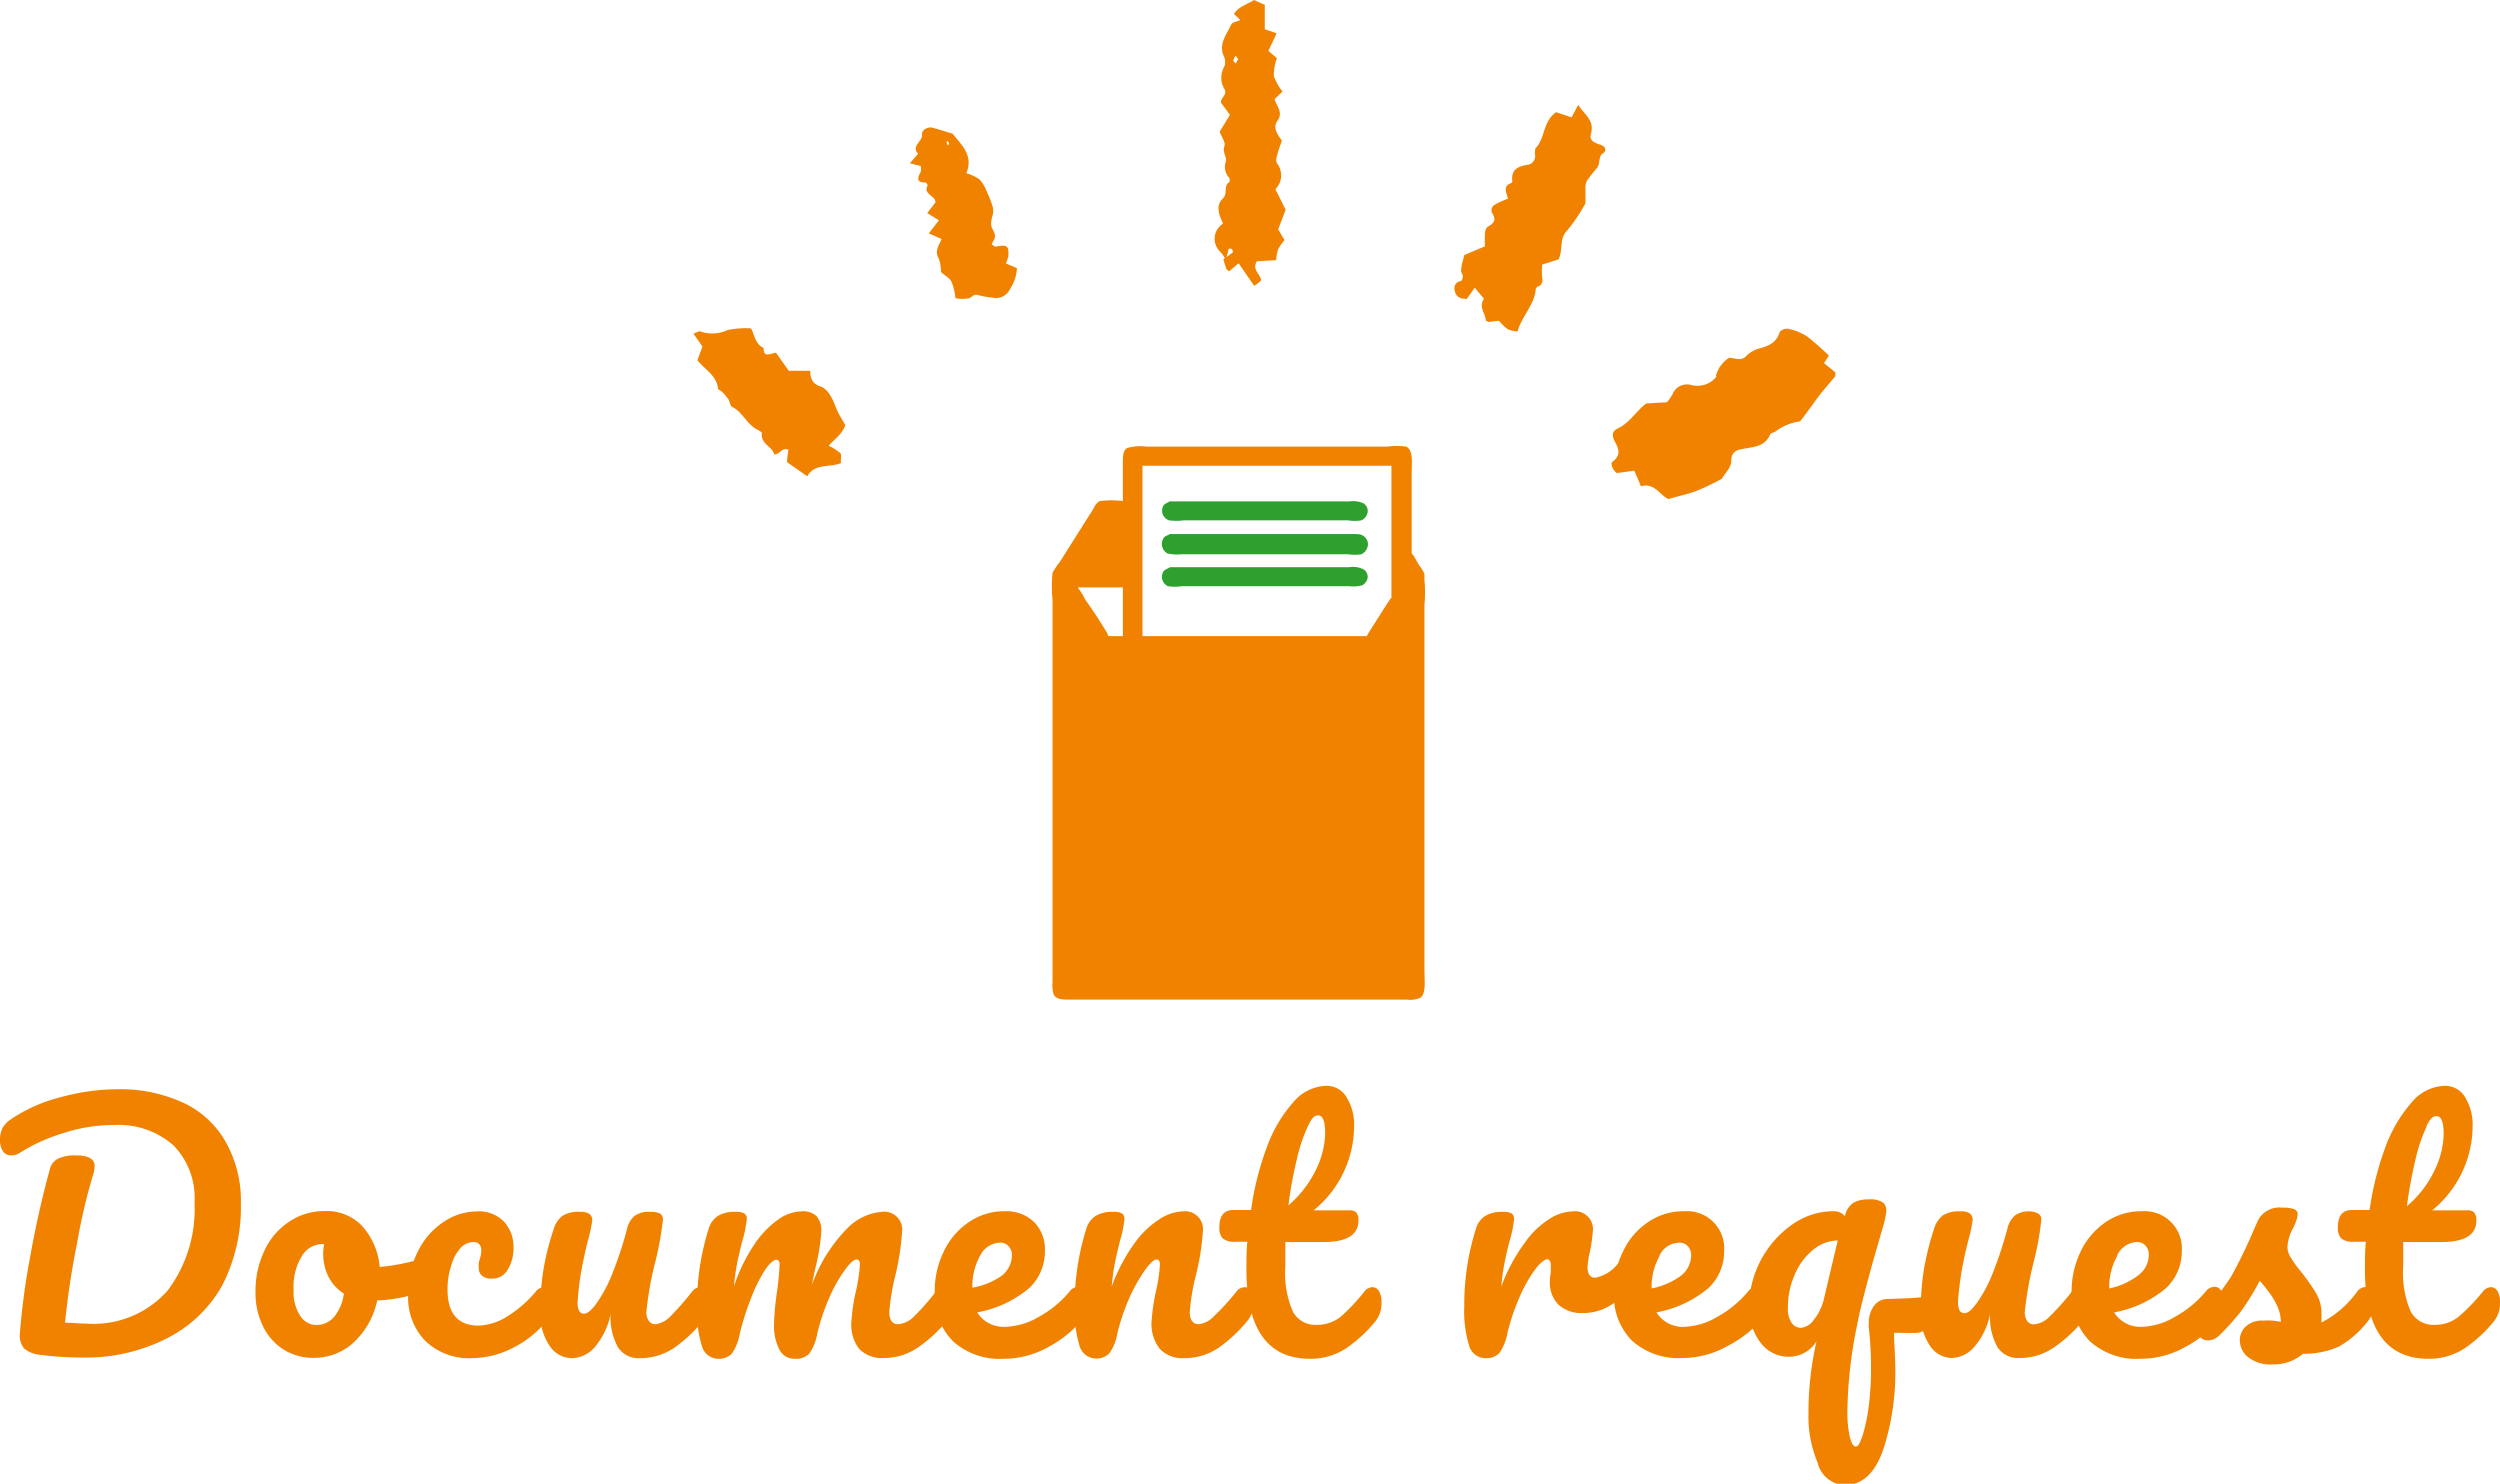 <svg xmlns="http://www.w3.org/2000/svg" viewBox="0 0 160.66 95.35"><defs><style>.cls-1,.cls-2{fill:#f08200;}.cls-2,.cls-3{fill-rule:evenodd;}.cls-3{fill:#2da02d;}</style></defs><g id="レイヤー_2" data-name="レイヤー 2"><g id="main"><path class="cls-1" d="M2.64,87.07a1.86,1.86,0,0,1-1.1-.42,1.37,1.37,0,0,1-.26-1,46,46,0,0,1,.66-4.89q.52-2.91,1.26-5.61a1,1,0,0,1,.56-.7,2.49,2.49,0,0,1,1.1-.2c.81,0,1.22.22,1.22.68a2.09,2.09,0,0,1-.12.64,36.73,36.73,0,0,0-1,4.29A51.13,51.13,0,0,0,4.18,85c.4,0,.85.06,1.36.06a6.36,6.36,0,0,0,5.23-2.12,8.71,8.71,0,0,0,1.73-5.66,4.82,4.82,0,0,0-1.36-3.68,5.33,5.33,0,0,0-3.84-1.3,10.19,10.19,0,0,0-3.17.5A11.33,11.33,0,0,0,1.3,74.07a1,1,0,0,1-.56.18A.62.62,0,0,1,.2,74a1.26,1.26,0,0,1-.2-.71,1.66,1.66,0,0,1,.16-.79,1.61,1.61,0,0,1,.54-.57,10.19,10.19,0,0,1,3.24-1.43A13.88,13.88,0,0,1,7.52,70a9.66,9.66,0,0,1,4.22.85,6.08,6.08,0,0,1,2.74,2.49,7.69,7.69,0,0,1,1,4,11,11,0,0,1-1.2,5.27A8.41,8.41,0,0,1,10.74,86a11.46,11.46,0,0,1-5.48,1.24A20.07,20.07,0,0,1,2.64,87.07Z"/><path class="cls-1" d="M27.32,81.29a1.4,1.4,0,0,1,.14.66c0,.64-.2,1-.58,1.14a9.11,9.11,0,0,1-2.64.48,5.1,5.1,0,0,1-1.5,2.69,3.72,3.72,0,0,1-2.54,1,3.58,3.58,0,0,1-2.05-.58,3.66,3.66,0,0,1-1.29-1.54,4.85,4.85,0,0,1-.44-2.08A6,6,0,0,1,17,80.36a4.43,4.43,0,0,1,1.6-1.86,4,4,0,0,1,2.26-.67,3.12,3.12,0,0,1,2.45,1,4.51,4.51,0,0,1,1.09,2.59,12.87,12.87,0,0,0,2.24-.4,1,1,0,0,1,.28,0A.44.44,0,0,1,27.32,81.29Zm-5.85,3.34a3,3,0,0,0,.63-1.5,2.73,2.73,0,0,1-1-1.1,3.3,3.3,0,0,1-.33-1.44,3.39,3.39,0,0,1,.06-.64h-.1a1.54,1.54,0,0,0-1.33.77,3.72,3.72,0,0,0-.53,2.17,2.78,2.78,0,0,0,.43,1.68,1.24,1.24,0,0,0,1,.58A1.49,1.49,0,0,0,21.47,84.63Z"/><path class="cls-1" d="M27.32,86.16a4,4,0,0,1-1.09-2.93,6,6,0,0,1,.64-2.84,4.78,4.78,0,0,1,1.66-1.88,3.87,3.87,0,0,1,2.14-.66,2.22,2.22,0,0,1,1.71.65A2.37,2.37,0,0,1,33,80.17a2.65,2.65,0,0,1-.37,1.42,1.13,1.13,0,0,1-1,.58A.94.94,0,0,1,31,82a.59.59,0,0,1-.23-.5,1.27,1.27,0,0,1,0-.32,1.46,1.46,0,0,1,.06-.26,2,2,0,0,0,.1-.56.58.58,0,0,0-.13-.4.46.46,0,0,0-.37-.14,1.15,1.15,0,0,0-.86.41A2.83,2.83,0,0,0,29,81.33a4.69,4.69,0,0,0-.24,1.54c0,1.54.67,2.32,2,2.32a3.68,3.68,0,0,0,1.77-.55A7.51,7.51,0,0,0,34.43,83a.69.69,0,0,1,.54-.28.47.47,0,0,1,.41.24,1.24,1.24,0,0,1,.15.66,2,2,0,0,1-.38,1.24,6.59,6.59,0,0,1-2.25,1.79,5.86,5.86,0,0,1-2.53.63A4.06,4.06,0,0,1,27.32,86.16Z"/><path class="cls-1" d="M35.29,86.44a3.6,3.6,0,0,1-.57-2.07,16.67,16.67,0,0,1,.2-2.75A16.27,16.27,0,0,1,35.58,79a1.64,1.64,0,0,1,.56-.86,1.92,1.92,0,0,1,1.14-.26,1,1,0,0,1,.61.14.51.51,0,0,1,.17.42,10.51,10.51,0,0,1-.22,1.08c-.14.49-.24.94-.32,1.34a18.4,18.4,0,0,0-.4,2.8,1.22,1.22,0,0,0,.1.59.34.34,0,0,0,.32.17q.3,0,.75-.6a8.91,8.91,0,0,0,1-1.82,25.1,25.1,0,0,0,1-3,1.52,1.52,0,0,1,.49-.86,1.54,1.54,0,0,1,1-.26,1.26,1.26,0,0,1,.64.11.44.44,0,0,1,.18.41,20.19,20.19,0,0,1-.5,2.74,21,21,0,0,0-.56,3.16.94.94,0,0,0,.16.59.49.49,0,0,0,.42.21,1.63,1.63,0,0,0,.95-.49A18.89,18.89,0,0,0,44.48,83a.69.69,0,0,1,.54-.28.47.47,0,0,1,.41.24,1.24,1.24,0,0,1,.15.66,1.87,1.87,0,0,1-.38,1.24,9.4,9.4,0,0,1-1.85,1.74,3.9,3.9,0,0,1-2.25.68,1.54,1.54,0,0,1-1.41-.74,4,4,0,0,1-.45-2.08,4.81,4.81,0,0,1-1,2.09,2,2,0,0,1-1.46.73A1.73,1.73,0,0,1,35.29,86.44Z"/><path class="cls-1" d="M45.1,86.47a7.62,7.62,0,0,1-.31-2.56A16.36,16.36,0,0,1,45.53,79a1.51,1.51,0,0,1,.59-.85,2.08,2.08,0,0,1,1.15-.27,1.09,1.09,0,0,1,.56.1.4.4,0,0,1,.16.38,7.73,7.73,0,0,1-.3,1.44c-.13.53-.24,1-.32,1.39a12.83,12.83,0,0,0-.2,1.47A10.82,10.82,0,0,1,48.46,80,6,6,0,0,1,50,78.38a2.65,2.65,0,0,1,1.49-.53,1.25,1.25,0,0,1,1,.32,1.43,1.43,0,0,1,.29,1,13.07,13.07,0,0,1-.38,2.32c-.11.48-.18.84-.22,1.08A9.93,9.93,0,0,1,54.39,79a3.49,3.49,0,0,1,2.28-1.12,1.15,1.15,0,0,1,1.3,1.3A16.41,16.41,0,0,1,57.53,82a14.15,14.15,0,0,0-.38,2.3c0,.53.19.8.58.8a1.6,1.6,0,0,0,1-.49A16,16,0,0,0,60.15,83a.69.69,0,0,1,.54-.28.47.47,0,0,1,.41.24,1.24,1.24,0,0,1,.15.66,1.87,1.87,0,0,1-.38,1.24A9.13,9.13,0,0,1,59,86.59a3.9,3.9,0,0,1-2.25.68,2,2,0,0,1-1.54-.59A2.52,2.52,0,0,1,54.71,85,12,12,0,0,1,55,83a10.72,10.72,0,0,0,.26-1.74c0-.22-.07-.32-.22-.32s-.42.22-.74.67a9.39,9.39,0,0,0-1,1.77,14,14,0,0,0-.78,2.32A3.19,3.19,0,0,1,52,87a1.2,1.2,0,0,1-.93.32,1.06,1.06,0,0,1-1-.63,3.26,3.26,0,0,1-.33-1.53,17.9,17.9,0,0,1,.2-2.2,16.74,16.74,0,0,0,.16-1.68c0-.22-.07-.32-.22-.32s-.45.24-.76.72a10.22,10.22,0,0,0-.89,1.84,16.34,16.34,0,0,0-.69,2.2,3.26,3.26,0,0,1-.51,1.27,1.15,1.15,0,0,1-.91.33A1.1,1.1,0,0,1,45.1,86.47Z"/><path class="cls-1" d="M69.7,83a1.24,1.24,0,0,1,.15.66,1.87,1.87,0,0,1-.38,1.24,7.32,7.32,0,0,1-2.09,1.66,5.86,5.86,0,0,1-2.89.76,4.45,4.45,0,0,1-3.26-1.14A4.19,4.19,0,0,1,60.07,83a5.73,5.73,0,0,1,.58-2.57,4.66,4.66,0,0,1,1.61-1.89,4,4,0,0,1,2.33-.7,2.54,2.54,0,0,1,1.86.69,2.49,2.49,0,0,1,.7,1.87,3.23,3.23,0,0,1-1,2.37,7.21,7.21,0,0,1-3.35,1.57,2,2,0,0,0,1.9.92,4.38,4.38,0,0,0,2.05-.63,6.73,6.73,0,0,0,2-1.65.69.69,0,0,1,.54-.28A.47.47,0,0,1,69.7,83ZM63,80.67a4,4,0,0,0-.51,2.08v0A4.59,4.59,0,0,0,64.35,82a1.68,1.68,0,0,0,.68-1.3.85.85,0,0,0-.21-.61.71.71,0,0,0-.57-.23A1.46,1.46,0,0,0,63,80.67Z"/><path class="cls-1" d="M69.37,86.47a7.89,7.89,0,0,1-.31-2.56A16.36,16.36,0,0,1,69.8,79a1.51,1.51,0,0,1,.59-.85,2.1,2.1,0,0,1,1.15-.27,1.07,1.07,0,0,1,.56.1.4.4,0,0,1,.16.38,7.73,7.73,0,0,1-.3,1.44c-.13.53-.24,1-.32,1.4s-.14.89-.2,1.48a11.54,11.54,0,0,1,1.48-2.8,5.84,5.84,0,0,1,1.61-1.54A2.9,2.9,0,0,1,76,77.85a1.15,1.15,0,0,1,1.3,1.3A15.44,15.44,0,0,1,76.84,82a14.15,14.15,0,0,0-.38,2.3c0,.53.2.8.58.8a1.57,1.57,0,0,0,.95-.49A16,16,0,0,0,79.46,83a.69.69,0,0,1,.54-.28.45.45,0,0,1,.41.24,1.24,1.24,0,0,1,.15.66,1.82,1.82,0,0,1-.38,1.24,9.13,9.13,0,0,1-1.85,1.74,3.9,3.9,0,0,1-2.25.68,2,2,0,0,1-1.54-.59A2.57,2.57,0,0,1,74,85a13.23,13.23,0,0,1,.28-2,9.68,9.68,0,0,0,.26-1.74c0-.22-.07-.32-.22-.32s-.41.22-.73.67a10.69,10.69,0,0,0-1,1.77,14.06,14.06,0,0,0-.79,2.32,3,3,0,0,1-.51,1.27,1.14,1.14,0,0,1-.91.33A1.11,1.11,0,0,1,69.37,86.47Z"/><path class="cls-1" d="M88.63,83a1.24,1.24,0,0,1,.15.66,1.87,1.87,0,0,1-.38,1.24,9,9,0,0,1-1.88,1.74,4.15,4.15,0,0,1-2.34.68c-2.72,0-4.08-1.92-4.08-5.74,0-.59,0-1.18.06-1.78h-.78a1.15,1.15,0,0,1-.81-.22,1,1,0,0,1-.21-.7c0-.75.3-1.12.9-1.12H80.4a18.75,18.75,0,0,1,1-4,8.88,8.88,0,0,1,1.69-2.9,2.88,2.88,0,0,1,2.13-1.08,1.48,1.48,0,0,1,1.32.74,3.34,3.34,0,0,1,.48,1.86,7,7,0,0,1-2.6,5.4H86.7a.62.62,0,0,1,.46.14.74.74,0,0,1,.14.52c0,.92-.76,1.38-2.26,1.38H82.6c0,.66,0,1.18,0,1.56a6.2,6.2,0,0,0,.49,2.92,1.65,1.65,0,0,0,1.55.84,2.43,2.43,0,0,0,1.52-.52A12.59,12.59,0,0,0,87.68,83a.69.69,0,0,1,.54-.28A.47.47,0,0,1,88.63,83ZM84.05,72.38a10.38,10.38,0,0,0-.7,2.08,26,26,0,0,0-.55,3,7.08,7.08,0,0,0,1.77-2.29,5.63,5.63,0,0,0,.59-2.31c0-.79-.15-1.18-.44-1.18S84.29,71.88,84.05,72.38Z"/><path class="cls-1" d="M94.41,86.47a7.62,7.62,0,0,1-.31-2.56A16.05,16.05,0,0,1,94.84,79a1.46,1.46,0,0,1,.59-.85,2.06,2.06,0,0,1,1.15-.27,1.12,1.12,0,0,1,.56.1.42.42,0,0,1,.16.38,7.73,7.73,0,0,1-.3,1.44c-.14.53-.24,1-.32,1.4a13.37,13.37,0,0,0-.2,1.48A11.2,11.2,0,0,1,98,79.85a5.58,5.58,0,0,1,1.61-1.54,2.87,2.87,0,0,1,1.45-.46,1.15,1.15,0,0,1,1.3,1.3,10.22,10.22,0,0,1-.18,1.26,6.64,6.64,0,0,0-.16,1c0,.46.16.7.5.7a2.46,2.46,0,0,0,1.44-.88.73.73,0,0,1,.54-.26.46.46,0,0,1,.41.23,1.08,1.08,0,0,1,.15.61,1.65,1.65,0,0,1-.4,1.16,5.93,5.93,0,0,1-1.31,1,3.3,3.3,0,0,1-1.59.41,2.19,2.19,0,0,1-1.61-.54,2,2,0,0,1-.55-1.46,3.05,3.05,0,0,1,.06-.6c0-.27,0-.45,0-.54s-.08-.32-.22-.32-.47.22-.79.67a8.83,8.83,0,0,0-1,1.77,14,14,0,0,0-.78,2.32,3.26,3.26,0,0,1-.51,1.27,1.16,1.16,0,0,1-.91.33A1.09,1.09,0,0,1,94.41,86.47Z"/><path class="cls-1" d="M113.35,83a1.24,1.24,0,0,1,.15.66,1.87,1.87,0,0,1-.38,1.24A7.46,7.46,0,0,1,111,86.51a5.89,5.89,0,0,1-2.89.76,4.45,4.45,0,0,1-3.26-1.14A4.15,4.15,0,0,1,103.72,83a5.73,5.73,0,0,1,.58-2.57,4.59,4.59,0,0,1,1.61-1.89,4,4,0,0,1,2.33-.7,2.39,2.39,0,0,1,2.56,2.56,3.23,3.23,0,0,1-1,2.37,7.21,7.21,0,0,1-3.35,1.57,2,2,0,0,0,1.9.92,4.38,4.38,0,0,0,2-.63,6.86,6.86,0,0,0,2-1.65.69.69,0,0,1,.54-.28A.47.47,0,0,1,113.35,83Zm-6.7-2.28a4,4,0,0,0-.51,2.08v0A4.72,4.72,0,0,0,108,82a1.68,1.68,0,0,0,.68-1.3.85.85,0,0,0-.21-.61.71.71,0,0,0-.57-.23A1.45,1.45,0,0,0,106.65,80.67Z"/><path class="cls-1" d="M124.34,84a1.94,1.94,0,0,1-.35,1.22,1.17,1.17,0,0,1-.95.44l-.74,0a4.63,4.63,0,0,0-.58,0c0,.76.08,1.52.08,2.28a16,16,0,0,1-.79,5.26c-.53,1.49-1.35,2.24-2.47,2.24A1.87,1.87,0,0,1,116.81,94a7.67,7.67,0,0,1-.59-3.19,20.52,20.52,0,0,1,.52-4.62,2.07,2.07,0,0,1-1.78,1,2.24,2.24,0,0,1-1.83-.92A3.71,3.71,0,0,1,112.4,84a6.54,6.54,0,0,1,2.75-5.29,4.57,4.57,0,0,1,2.67-.87.89.89,0,0,1,.74.32,1.37,1.37,0,0,1,.54-.86,1.88,1.88,0,0,1,1-.22,1.43,1.43,0,0,1,.91.2.68.68,0,0,1,.21.58,6.2,6.2,0,0,1-.25,1.11c-.17.58-.28,1-.33,1.15-.22.74-.45,1.57-.69,2.48s-.45,1.73-.59,2.48a29,29,0,0,0-.64,5.66,7.15,7.15,0,0,0,.15,1.57c.1.43.23.65.39.65s.27-.23.43-.68a11.2,11.2,0,0,0,.39-1.82,18.55,18.55,0,0,0,.16-2.42,23.73,23.73,0,0,0-.14-2.7,1.38,1.38,0,0,1,0-.32,1.78,1.78,0,0,1,.33-1.1,1.08,1.08,0,0,1,.93-.44l1.52-.06q.6-.06,1-.06C124.18,83.33,124.34,83.53,124.34,84Zm-7.7.73a3.64,3.64,0,0,0,.6-1.37l.86-3.64a2.53,2.53,0,0,0-1.61.62,4.06,4.06,0,0,0-1.16,1.59A5.11,5.11,0,0,0,114.9,84a1.61,1.61,0,0,0,.23,1,.72.72,0,0,0,.63.33A1.15,1.15,0,0,0,116.64,84.68Z"/><path class="cls-1" d="M124,86.44a3.6,3.6,0,0,1-.57-2.07,17.84,17.84,0,0,1,.2-2.75,18.62,18.62,0,0,1,.66-2.65,1.7,1.7,0,0,1,.56-.86,1.92,1.92,0,0,1,1.14-.26.93.93,0,0,1,.61.14.49.49,0,0,1,.17.42,8.12,8.12,0,0,1-.22,1.08c-.13.49-.24.94-.32,1.34a19.85,19.85,0,0,0-.4,2.8,1.36,1.36,0,0,0,.1.59.36.36,0,0,0,.32.17q.3,0,.75-.6a8.91,8.91,0,0,0,1-1.82,25.1,25.1,0,0,0,1-3,1.58,1.58,0,0,1,.49-.86,1.54,1.54,0,0,1,1-.26A1.24,1.24,0,0,1,131,78a.44.44,0,0,1,.18.41,18.6,18.6,0,0,1-.5,2.74,22.54,22.54,0,0,0-.56,3.16,1,1,0,0,0,.16.59.51.51,0,0,0,.42.21,1.57,1.57,0,0,0,1-.49A16,16,0,0,0,133.15,83a.69.69,0,0,1,.54-.28.45.45,0,0,1,.41.24,1.24,1.24,0,0,1,.15.66,1.82,1.82,0,0,1-.38,1.24A9.13,9.13,0,0,1,132,86.59a3.9,3.9,0,0,1-2.25.68,1.54,1.54,0,0,1-1.41-.74,4,4,0,0,1-.45-2.08,4.6,4.6,0,0,1-1,2.09,2,2,0,0,1-1.46.73A1.73,1.73,0,0,1,124,86.44Z"/><path class="cls-1" d="M142.76,83a1.24,1.24,0,0,1,.15.66,1.82,1.82,0,0,1-.38,1.24,7.32,7.32,0,0,1-2.09,1.66,5.86,5.86,0,0,1-2.89.76,4.46,4.46,0,0,1-3.26-1.14A4.19,4.19,0,0,1,133.13,83a5.87,5.87,0,0,1,.58-2.57,4.74,4.74,0,0,1,1.61-1.89,4,4,0,0,1,2.33-.7,2.39,2.39,0,0,1,2.56,2.56,3.23,3.23,0,0,1-1,2.37,7.16,7.16,0,0,1-3.35,1.57,2,2,0,0,0,1.9.92,4.35,4.35,0,0,0,2-.63,6.73,6.73,0,0,0,2-1.65.69.69,0,0,1,.54-.28A.45.45,0,0,1,142.76,83Zm-6.7-2.28a4,4,0,0,0-.51,2.08v0a4.59,4.59,0,0,0,1.86-.84,1.65,1.65,0,0,0,.68-1.3.85.85,0,0,0-.21-.61.71.71,0,0,0-.57-.23A1.46,1.46,0,0,0,136.06,80.67Z"/><path class="cls-1" d="M144.49,87.23a1.4,1.4,0,0,1-.55-1.08,1.19,1.19,0,0,1,.38-.9,1.48,1.48,0,0,1,1.12-.38,3.63,3.63,0,0,1,.61,0l.53.07a2.66,2.66,0,0,0-.23-1,4.75,4.75,0,0,0-.53-.89q-.33-.44-.6-.75a14.66,14.66,0,0,1-1.23,2,15.45,15.45,0,0,1-1.33,1.48,1.08,1.08,0,0,1-.76.36.65.65,0,0,1-.52-.23.83.83,0,0,1-.2-.57,1.1,1.1,0,0,1,.28-.74l.26-.32c.73-.91,1.28-1.66,1.66-2.24.22-.39.49-.91.8-1.55s.6-1.32.9-2a1.53,1.53,0,0,1,1.58-.88,2.05,2.05,0,0,1,.78.1.33.33,0,0,1,.22.32,1.7,1.7,0,0,1-.08.38,4.48,4.48,0,0,1-.22.52,2.83,2.83,0,0,0-.36,1.22,1.33,1.33,0,0,0,.21.66,6.81,6.81,0,0,0,.65.9,13,13,0,0,1,1,1.43,2.58,2.58,0,0,1,.33,1.29c0,.13,0,.32,0,.56a6.51,6.51,0,0,0,2.3-2,.69.69,0,0,1,.54-.28.47.47,0,0,1,.41.24,1.24,1.24,0,0,1,.15.66,2,2,0,0,1-.38,1.24,6.3,6.3,0,0,1-1.91,1.69A5.5,5.5,0,0,1,148,87a2.87,2.87,0,0,1-1.9.68A2.32,2.32,0,0,1,144.49,87.23Z"/><path class="cls-1" d="M160.51,83a1.24,1.24,0,0,1,.15.66,1.87,1.87,0,0,1-.38,1.24,8.76,8.76,0,0,1-1.88,1.74,4.15,4.15,0,0,1-2.34.68c-2.72,0-4.08-1.92-4.08-5.74,0-.59,0-1.18.06-1.78h-.78a1.15,1.15,0,0,1-.81-.22,1,1,0,0,1-.21-.7c0-.75.3-1.12.9-1.12h1.14a19.35,19.35,0,0,1,1-4,9.06,9.06,0,0,1,1.69-2.9,2.88,2.88,0,0,1,2.13-1.08,1.48,1.48,0,0,1,1.32.74,3.34,3.34,0,0,1,.48,1.86,7,7,0,0,1-2.6,5.4h2.24a.6.6,0,0,1,.46.14.74.74,0,0,1,.14.52c0,.92-.75,1.38-2.26,1.38h-2.44c0,.66,0,1.18,0,1.56a6.2,6.2,0,0,0,.49,2.92,1.66,1.66,0,0,0,1.55.84,2.43,2.43,0,0,0,1.52-.52A12.59,12.59,0,0,0,159.56,83a.69.69,0,0,1,.54-.28A.47.47,0,0,1,160.51,83Zm-4.58-10.57a10.38,10.38,0,0,0-.7,2.08,28.42,28.42,0,0,0-.55,3,6.81,6.81,0,0,0,1.77-2.29,5.63,5.63,0,0,0,.59-2.31c0-.79-.15-1.18-.44-1.18S156.18,71.88,155.93,72.38Z"/><path class="cls-1" d="M110.27,24.15a2,2,0,0,1,.85-1.16c.35,0,.74.26,1.1-.11a1.9,1.9,0,0,1,.78-.47c.63-.16,1.16-.37,1.37-1.07a.62.62,0,0,1,.56-.21,3.62,3.62,0,0,1,1.2.49,17.36,17.36,0,0,1,1.4,1.23l-.31.49.73.59c0,.14,0,.25-.06.31-.33.41-.69.8-1,1.21s-.72,1-1.21,1.63a3.33,3.33,0,0,0-1.57.64c-.1.09-.31.09-.35.19-.32.78-1,.8-1.71.93-.39.07-.81.15-.79.81,0,.37-.39.75-.61,1.12a17.46,17.46,0,0,1-1.63.78c-.56.21-1.15.33-1.8.52-.55-.24-.89-1.07-1.77-.82-.15-.38-.28-.69-.43-1l-1.1.15c-.21-.08-.47-.6-.3-.72.52-.39.45-.77.18-1.26s-.17-.73.19-.9c.75-.36,1.14-1.09,1.8-1.59l1.34-.08a3.82,3.82,0,0,0,.35-.51,1,1,0,0,1,1.16-.61,1.56,1.56,0,0,0,1.66-.52Z"/><path class="cls-1" d="M100,7.21l1,.33.42-.8c.46.69,1.06,1,.82,1.86-.13.43.23.58.6.7s.43.4.15.57-.14.66-.36.92a10.31,10.31,0,0,0-.65.83,1,1,0,0,0-.09.51c0,.35,0,.7,0,.93a10.61,10.61,0,0,1-1.16,1.73c-.55.54-.26,1.23-.57,1.88L99.11,17a4.46,4.46,0,0,0,0,.89.43.43,0,0,1-.26.52c-.07,0-.16.12-.16.19-.08,1-.92,1.76-1.17,2.71-.64-.1-.64-.1-1.2-.7l-.64.08s-.08,0-.2-.1c0-.43-.49-.85-.11-1.39l-.6-.71-.51.72c-.55,0-.73-.24-.78-.57a.45.45,0,0,1,.39-.57c.07,0,.14-.21.14-.31s-.12-.26-.11-.37c0-.35.14-.69.2-1l1.33-.56a7.23,7.23,0,0,1,0-.84c0-.16.09-.38.21-.44.4-.21.51-.45.26-.85a.4.4,0,0,1,.19-.56,5.54,5.54,0,0,1,.82-.37c-.08-.38-.37-.78.19-1,0,0,.09-.06.09-.09-.1-.74.31-1,1-1.09a.57.57,0,0,0,.45-.7c0-.13,0-.31.05-.37C99.3,8.9,99.14,7.81,100,7.21Z"/><path class="cls-1" d="M78.76,16.64c-.1-.14-.19-.29-.3-.42a1.15,1.15,0,0,1,.14-1.85c-.27-.59-.5-1.15,0-1.63.31-.29,0-.82.42-1.05,0,0,0-.18,0-.24a1,1,0,0,1-.24-1.07c.08-.29-.25-.6-.09-1,.08-.21-.17-.55-.31-.92.19-.3.41-.67.66-1.08l-.56-.76c-.11-.32.45-.49.19-.93a1.39,1.39,0,0,1,0-1.39.84.84,0,0,0,0-.64c-.4-.82.16-1.43.45-2.08.06-.15.37-.19.59-.29L79.3.89c.3-.47.84-.6,1.29-.89l.69.31c0,.54,0,1.05,0,1.57l.76.26-.53,1.13.55.47a3.23,3.23,0,0,0-.2,1.14,3.3,3.3,0,0,0,.56,1l-.51.49c.11.45.6.85.16,1.43-.27.37,0,.84.31,1.23-.1.32-.24.64-.32,1a.6.6,0,0,0,0,.46,1.25,1.25,0,0,1-.1,1.67c.23.45.44.88.66,1.32l-.48,1.26.41.69a3.54,3.54,0,0,0-.41.58,3,3,0,0,0-.13.71l-1.24.07c-.29.48.11.76.25,1.1.06.15,0,.18-.42.48l-1-1.45-.63.53c0-.06-.14-.11-.16-.18a6.36,6.36,0,0,1-.19-.62c.21-.14.42-.28.61-.43,0,0,0-.17-.07-.22a.29.29,0,0,0-.22,0C78.94,16.18,78.86,16.41,78.76,16.64ZM79.57,3.8l-.17-.23a1.48,1.48,0,0,0-.14.32c0,.06.09.13.15.19Z"/><path class="cls-1" d="M45.14,22.27l-.58-.83c.22-.07.36-.18.45-.14a2.31,2.31,0,0,0,1.75-.09,5.91,5.91,0,0,1,1.5-.11c.25.45.26,1,.81,1.26,0,.67.43.35.8.31l.82,1.16,1.38,0c0,.46.13.84.64,1s.81.83,1,1.33.41.78.61,1.16c-.2.6-.71.91-1.07,1.33a3,3,0,0,1,.75.47c.11.12,0,.4.05.64-.78.31-1.71,0-2.17.85l-1.3-.91c0-.29.06-.54.09-.79-.42-.21-.52.3-.92.29-.1-.51-.88-.65-.79-1.37,0-.06-.18-.16-.29-.22-.68-.34-.94-1.13-1.63-1.47-.12-.06-.13-.32-.22-.46a3.56,3.56,0,0,0-.39-.48c-.09-.09-.28-.15-.29-.24-.09-.84-.84-1.2-1.32-1.81Z"/><path class="cls-1" d="M64.64,16.93l.71.3a2.62,2.62,0,0,1-.43,1.32,1,1,0,0,1-1.18.57,5.47,5.47,0,0,1-.9-.16c-.27-.08-.36.12-.54.2a2.15,2.15,0,0,1-.9,0,3.85,3.85,0,0,0-.25-1.05c-.13-.25-.42-.4-.68-.63a2.5,2.5,0,0,0-.14-.86c-.29-.47,0-.83.18-1.26L59.69,15c.21-.27.4-.53.65-.84l-.75-.47.53-.69c0-.43-.83-.51-.5-1.09,0,0-.09-.18-.14-.18-.61,0-.52-.3-.31-.68a.91.91,0,0,0,0-.38l-.7-.18L59,9.88c-.48-.51.32-.78.25-1.26,0-.28.38-.49.69-.41s.83.25,1.28.38c.56.72,1.36,1.39.88,2.54a3,3,0,0,1,.84.39,2.46,2.46,0,0,1,.47.78,7.28,7.28,0,0,1,.39,1,1.21,1.21,0,0,1,0,.5,2.18,2.18,0,0,0-.11.61c0,.24.23.47.25.71s-.14.39-.21.58c.1.07.18.16.24.15.76-.14.87-.07.83.63A2.81,2.81,0,0,1,64.64,16.93ZM61,9.25l-.1-.2s-.08.07-.07.1a1.76,1.76,0,0,0,.09.2Z"/><path class="cls-1" d="M110.28,24.17h-.12l.11,0Z"/><path class="cls-2" d="M91.54,57.24V38.88a8.6,8.6,0,0,0,0-1.61c0-.15,0-.23,0-.38a2.09,2.09,0,0,0-.34-.56c-.12-.19-.2-.37-.32-.56s-.13-.15-.16-.22V30.49c0-.7.13-1.57-.36-1.79a4.75,4.75,0,0,0-1.21,0H73.68a2.94,2.94,0,0,0-1.26.1c-.28.19-.26.6-.26,1.07v2.33a5.88,5.88,0,0,0-1.47,0c-.28.11-.4.47-.56.72-.4.61-.78,1.24-1.18,1.86l-.84,1.33a4.76,4.76,0,0,0-.47.7,8.76,8.76,0,0,0,0,1.73V63.08a2.51,2.51,0,0,0,.06.8c.17.37.61.36,1.15.36H90.4a1.68,1.68,0,0,0,.88-.12c.38-.26.26-1.18.26-1.8ZM73.42,29.93h16v8.49l-.08.08c-.15.22-.29.44-.43.66-.36.58-.74,1.14-1.08,1.72H73.42Zm-4.11,7.82h2.85v3.13h-.9c-.06,0-.09-.16-.12-.22L70.73,40c-.31-.49-.65-1-1-1.48a4.07,4.07,0,0,0-.46-.75Z"/><path class="cls-3" d="M75.13,33.44a3.66,3.66,0,0,0,.94,0H86.63a2.68,2.68,0,0,0,.86,0,.7.7,0,0,0,.4-.52.57.57,0,0,0-.28-.58,1.66,1.66,0,0,0-.88-.12H75.17c-.16.11-.32.13-.42.3A.66.66,0,0,0,75.13,33.44Z"/><path class="cls-3" d="M87.67,34.48c-.19-.18-.5-.16-.88-.16H75.17c-.13.1-.29.11-.38.24a.7.7,0,0,0,.22,1,2.46,2.46,0,0,0,.88.06H86.63a3,3,0,0,0,.86,0,.75.75,0,0,0,.4-.5A.62.62,0,0,0,87.67,34.48Z"/><path class="cls-3" d="M87.63,36.59a1.51,1.51,0,0,0-.92-.14H75.19c-.17.12-.33.13-.44.3a.67.67,0,0,0,.3.92,2.92,2.92,0,0,0,.9,0H86.69a2.16,2.16,0,0,0,.86-.06.7.7,0,0,0,.34-.48A.57.57,0,0,0,87.63,36.59Z"/></g></g></svg>